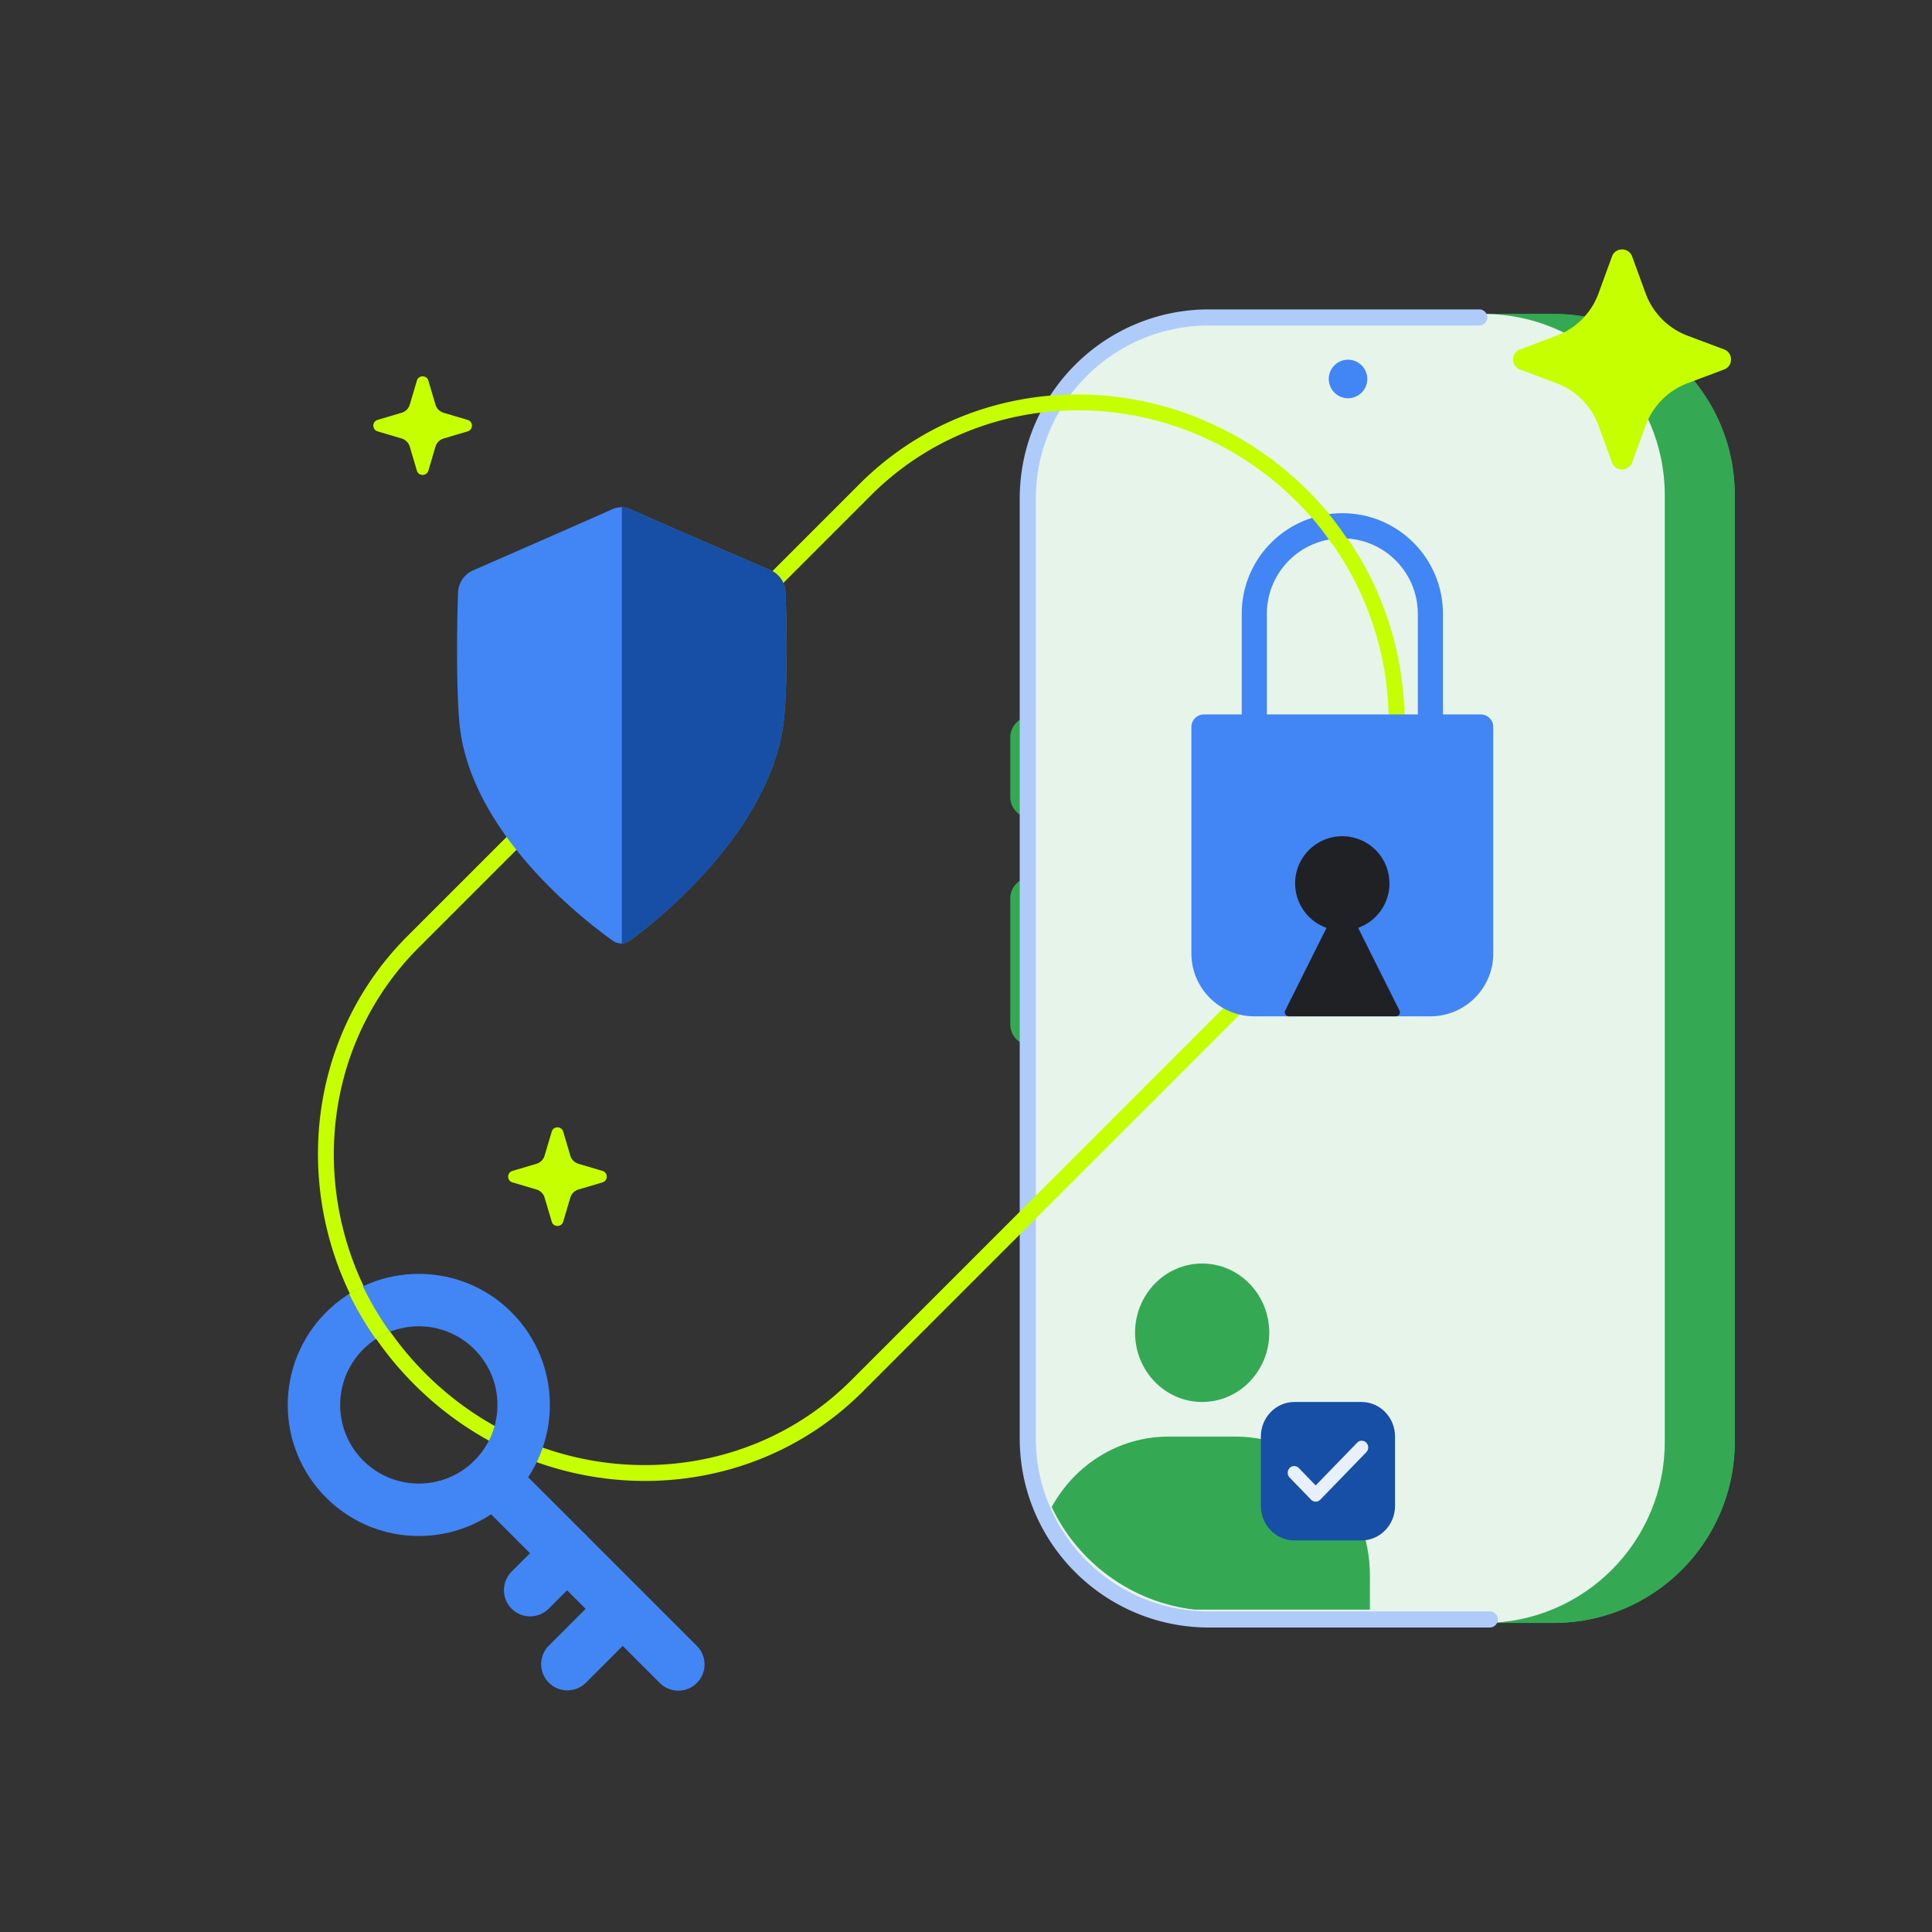 <svg xmlns="http://www.w3.org/2000/svg" width="480" height="480" fill="none"><rect width="100%" height="100%" fill="#333333" stroke="none"/><path fill="#34A853" d="M251 183.217a5.217 5.217 0 0 1 5.217-5.217v25.217A5.217 5.217 0 0 1 251 198zM251.001 223.215a5.217 5.217 0 0 1 5.217-5.217v41.739a5.217 5.217 0 0 1-5.217-5.217zM431 123c0-24.853-20.147-45-45-45h-68.261c-24.852 0-45 20.147-45 45v235.218c0 24.852 20.148 45 45 45h68.262c24.852 0 44.999-20.148 44.999-45z"/><path fill="#34A853" fill-rule="evenodd" d="M317.739 81H386c23.196 0 42 18.804 42 42v235.218c0 23.196-18.804 42-41.999 42h-68.262c-23.195 0-42-18.804-42-42V123c0-23.196 18.804-42 42-42M386 78c24.853 0 45 20.147 45 45v235.218c0 24.852-20.147 45-44.999 45h-68.262c-24.852 0-45-20.148-45-45V123c0-24.853 20.148-45 45-45z" clip-rule="evenodd"/><path fill="#E6F4EA" d="M413.609 123c0-24.853-20.147-45-45-45h-68.261c-24.853 0-45 20.147-45 45v235.218c0 24.852 20.147 45 45 45h68.261c24.853 0 45-20.148 45-45z"/><path fill="#AECBFA" fill-rule="evenodd" d="M369.522 78.871a2 2 0 0 0-2-2h-67.174c-25.957 0-47 21.043-47 47V357.35c0 25.957 21.043 47 47 47h69.783a2 2 0 0 0 0-4h-69.783c-23.748 0-43-19.252-43-43V123.871c0-23.748 19.252-43 43-43h67.174a2 2 0 0 0 2-2" clip-rule="evenodd"/><path fill="#4285F4" d="M330.131 94.087a4.783 4.783 0 1 0 9.565 0 4.783 4.783 0 0 0-9.565 0"/><path fill="#C6FF00" fill-rule="evenodd" d="M105.694 341.243c-29.68-29.68-30.423-77.058-1.659-105.822l112.386-112.386a71.8 71.8 0 0 1 11.588-9.404c28.744-18.722 68.264-14.907 94.234 11.063a78.7 78.7 0 0 1 9.773 11.888c19.632 29.345 17.054 68.765-8.114 93.933L211.516 342.901c-25.169 25.169-64.589 27.746-93.934 8.114a78.7 78.7 0 0 1-11.888-9.772m-2.741 2.741c-31.242-31.242-32.024-81.113-1.746-111.391l112.386-112.386a75.6 75.6 0 0 1 12.198-9.9c30.256-19.707 71.856-15.691 99.193 11.645a83 83 0 0 1 10.287 12.515c20.665 30.889 17.952 72.383-8.541 98.876L214.344 345.73c-30.278 30.277-80.149 29.496-111.391-1.746" clip-rule="evenodd"/><path fill="#4285F4" d="M113.807 147.173a6.24 6.24 0 0 1 1.069-3.255 6.24 6.24 0 0 1 2.629-2.196l23.752-10.398 10.935-4.837a5.4 5.4 0 0 1 4.362 0l10.935 4.838 23.955 10.343a6.24 6.24 0 0 1 3.699 5.382c.407 8.212.583 27.355-.786 34.706-4.851 25.941-30.27 46.341-37.849 51.919a3.62 3.62 0 0 1-4.286.032c-7.764-5.557-34.086-26.118-37.833-51.951-1.07-7.378-.907-26.357-.582-34.583"/><path fill="#174EA6" fill-rule="evenodd" d="M154.5 126.027a5.4 5.4 0 0 1 2.055.46l10.935 4.837 23.955 10.344a6.23 6.23 0 0 1 3.699 5.382c.407 8.212.583 27.354-.786 34.705-4.851 25.941-30.27 46.342-37.849 51.92a3.65 3.65 0 0 1-2.009.716z" clip-rule="evenodd"/><path fill="#4285F4" fill-rule="evenodd" d="M127.079 372.079c-12.717 12.717-33.335 12.717-46.053 0s-12.717-33.336 0-46.053 33.336-12.717 46.053 0 12.717 33.336 0 46.053m-9.21-9.21c-7.631 7.63-20.002 7.63-27.632 0-7.63-7.631-7.63-20.002 0-27.632s20.001-7.63 27.632 0c7.63 7.63 7.63 20.001 0 27.632" clip-rule="evenodd"/><path fill="#4285F4" d="M127.08 362.869a6.513 6.513 0 0 0-9.211 9.21l46.053 46.053a6.512 6.512 0 1 0 9.211-9.21z"/><path fill="#4285F4" d="M145.5 390.5a6.512 6.512 0 1 0-9.21-9.211l-9.211 9.211a6.513 6.513 0 0 0 9.211 9.21zM159.316 404.316a6.513 6.513 0 0 0-9.211-9.21l-13.816 13.815a6.514 6.514 0 0 0 9.211 9.211z"/><path fill="#C6FF00" fill-rule="evenodd" d="M86.75 321.457a32 32 0 0 1 3.418-1.87 77.4 77.4 0 0 0 6.69 11.295 19.4 19.4 0 0 0-3.48 1.801 81.4 81.4 0 0 1-6.628-11.226" clip-rule="evenodd"/><path fill="#4285F4" fill-rule="evenodd" d="M352.25 194.688V152.5c0-10.355-8.395-18.75-18.75-18.75s-18.75 8.395-18.75 18.75v42.188c0 10.355 8.395 18.75 18.75 18.75s18.75-8.395 18.75-18.75M333.5 127.5c-13.807 0-25 11.193-25 25v42.188c0 13.807 11.193 25 25 25s25-11.193 25-25V152.5c0-13.807-11.193-25-25-25" clip-rule="evenodd"/><path fill="#4285F4" d="M296 180.625a3.125 3.125 0 0 1 3.125-3.125h68.75a3.125 3.125 0 0 1 3.125 3.125v56.25c0 8.629-6.996 15.625-15.625 15.625h-43.75c-8.629 0-15.625-6.996-15.625-15.625z"/><path fill="#202124" fill-rule="evenodd" d="M337.425 230.52a11.73 11.73 0 0 0 7.613-13.033 11.72 11.72 0 0 0-19.094-6.978 11.718 11.718 0 0 0 3.631 20.011l-10.266 20.533a1 1 0 0 0 .894 1.447h26.594a1 1 0 0 0 .894-1.447z" clip-rule="evenodd"/><path fill="#C6FF00" fill-rule="evenodd" d="M325.699 128.335a76 76 0 0 1 5.348 6.989 19.5 19.5 0 0 1 3.776-1.281 80 80 0 0 0-4.962-6.72 26 26 0 0 0-4.162 1.012" clip-rule="evenodd"/><g clip-path="url(#a)"><path fill="#34A853" d="M315.342 331.119c0 9.498-7.463 17.198-16.669 17.198s-16.669-7.7-16.669-17.198 7.463-17.198 16.669-17.198 16.669 7.7 16.669 17.198"/></g><path fill="#34A853" fill-rule="evenodd" d="M296.845 399.911h43.501v-8.599c0-18.996-14.926-34.396-33.338-34.396h-16.67c-12.458 0-23.321 7.051-29.043 17.497 6.508 13.766 19.794 23.701 35.55 25.498" clip-rule="evenodd"/><path fill="#174EA6" d="M313.258 356.916c0-4.749 3.731-8.599 8.334-8.599h16.669c4.603 0 8.335 3.85 8.335 8.599v17.198c0 4.749-3.732 8.599-8.335 8.599h-16.669c-4.603 0-8.334-3.85-8.334-8.599z"/><path fill="#E8F0FE" fill-rule="evenodd" d="M325.951 372.78a1.58 1.58 0 0 0 2.071-.187l11.433-11.796a1.705 1.705 0 0 0 0-2.359 1.58 1.58 0 0 0-2.287 0l-10.289 10.616-4.193-4.326a1.583 1.583 0 0 0-2.287 0 1.71 1.71 0 0 0 0 2.36l5.336 5.504q.102.105.216.188" clip-rule="evenodd"/><path fill="#C6FF00" d="M400.495 63.723c.853-2.336 4.157-2.336 5.01 0l3.336 9.14a17.78 17.78 0 0 0 10.455 10.55l9.05 3.395c2.306.865 2.306 4.128 0 4.993l-9.05 3.396a17.78 17.78 0 0 0-10.455 10.549l-3.336 9.14c-.853 2.337-4.157 2.337-5.01 0l-3.337-9.14a17.78 17.78 0 0 0-10.454-10.549l-9.05-3.396c-2.307-.865-2.307-4.128 0-4.993l9.05-3.396a17.77 17.77 0 0 0 10.454-10.549zM137.073 281.151c.421-1.421 2.433-1.421 2.854 0l1.771 5.976a2.98 2.98 0 0 0 2.008 2.009l5.977 1.771c1.421.421 1.421 2.433 0 2.854l-5.977 1.771a2.98 2.98 0 0 0-2.008 2.008l-1.771 5.977c-.421 1.421-2.433 1.421-2.854 0l-1.771-5.977a2.98 2.98 0 0 0-2.009-2.008l-5.976-1.771c-1.421-.421-1.421-2.433 0-2.854l5.976-1.771a2.97 2.97 0 0 0 2.009-2.009zM103.573 94.566c.421-1.421 2.433-1.421 2.854 0l1.771 5.977a2.98 2.98 0 0 0 2.008 2.008l5.977 1.771c1.421.421 1.421 2.433 0 2.854l-5.977 1.771a2.98 2.98 0 0 0-2.008 2.008l-1.771 5.977c-.421 1.421-2.433 1.421-2.854 0l-1.771-5.977a2.98 2.98 0 0 0-2.009-2.008l-5.977-1.771c-1.42-.421-1.42-2.433 0-2.854l5.977-1.771a2.98 2.98 0 0 0 2.009-2.008z"/><defs><clipPath id="a"><path fill="#fff" d="M257 313.203h90v87h-90z"/></clipPath></defs></svg>